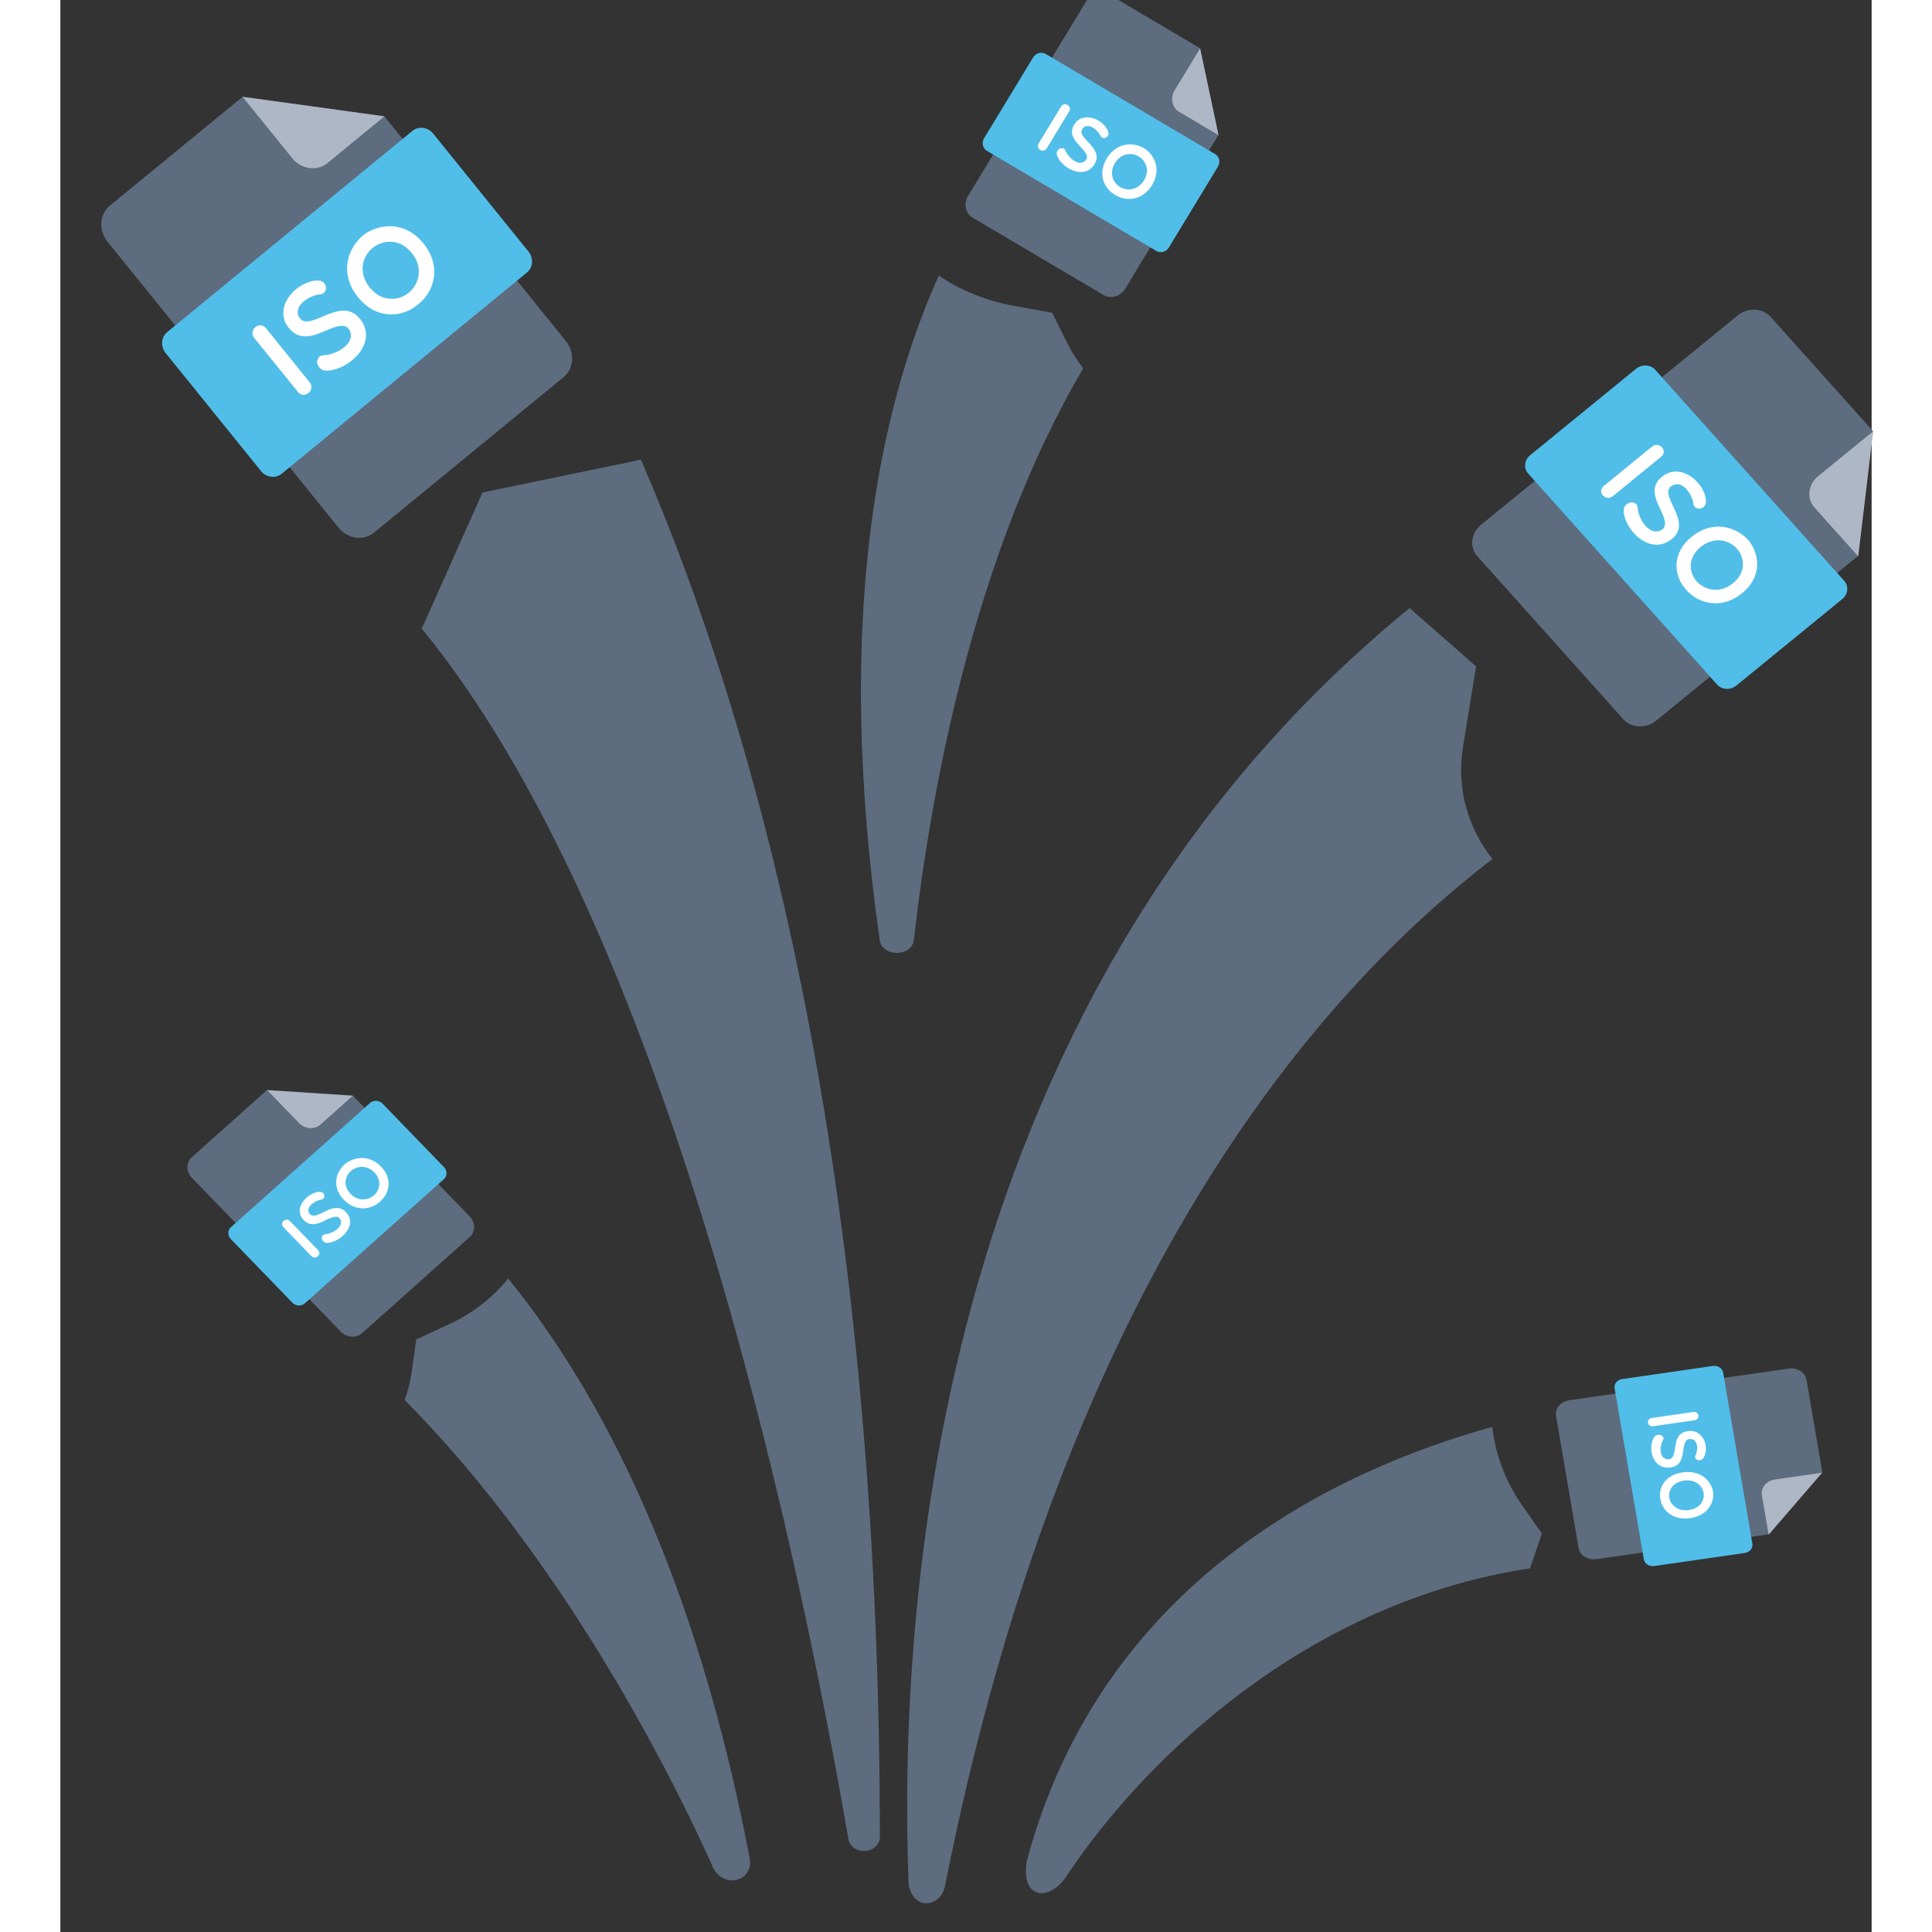 <svg width="200" height="200" version="1.1" viewBox="0 -7 75 80" xmlns="http://www.w3.org/2000/svg">
<rect x="0" y="-7" width="75" height="80" fill="#333333" stroke="none"/>
<g transform="matrix(.4 0 0 .4 -142.8 -459.3)">
<g transform="translate(381,556.5)">
<g transform="matrix(.771 0 0 .766 7.089 -54.24)">
<g transform="translate(.207)">
<g transform="matrix(.107 0 0 .113 -8.854 -.698)">
<g transform="matrix(-67.06 1.599 .053 62.9 14208 -2149)"></g>
<path d="m-233.9 7513c-13.08 10.23-14.46 29.59-3.059 43.04l290 342.2c11.39 13.44 31.42 16.08 44.5 5.851l237.8-185.9c13.08-10.23 14.46-29.59 3.059-43.04l-227.9-268.9-177.9-23.38z" fill="#5d6c7f" stroke-width=".971"/>
<path d="m39.29 7462 71.31-55.77-178-23.38 62.15 73.33c11.39 13.44 31.42 16.08 44.5 5.851z" fill="#aeb7c5" stroke-width=".971"/>
<path d="m291.4 7568c6.581 7.765 5.674 19.05-2.014 25.06l-307.7 240.6c-7.692 6.016-19.37 4.577-25.96-3.188l-119.7-141.2c-6.581-7.765-5.674-19.05 2.014-25.06l307.7-240.6c7.693-6.016 19.37-4.577 25.96 3.187z" fill="#50bee8" stroke-width="1.133"/>
<g transform="matrix(.874 -.683 .749 .883 -184.6 7679)" fill="#fff">
<path d="m95.23 64.87c0-10.5 16.9-10.88 16.9 0v73.02c0 10.62-16.9 10.88-16.9 0z"/>
<path d="m132.3 76.37c2.944-24.82 40.42-29.28 58.08-15.71 8.704 7.024-.512 18.16-8.192 12.53-9.472-6.016-30.96-8.832-33.65 4.464-3.456 20.99 52.19 8.976 51.3 42.99-.896 32.5-47.97 33.26-65.63 18.67-4.24-3.44-4.096-9.056-1.792-12.53 3.328-3.312 7.024-4.464 11.39-.896 10.48 7.168 37.49 12.54 39.39-5.648-1.648-18.91-54.86-7.52-50.9-43.87z"/>
<path d="m261.5 147c-23.66 1.024-48.24-14.72-48.24-46.06 0-31.47 24.56-46.94 48.24-46.94 22.38 1.136 45.79 16.62 45.79 46.94.016 30.34-23.39 46.06-45.79 46.06zm-1.408-76.37c-14.34 0-29.94 10.11-29.94 30.32 0 20.1 15.62 30.34 29.94 30.34 14.72 0 30.45-10.24 30.45-30.34.016-20.22-15.73-30.32-30.45-30.32z"/>
</g>
<g transform="matrix(6.786 0 0 7.226 -200.7 7356)">
<g fill="#5d6c7f">
<path d="m68.75 199.3c-2.8 3.121-6.524 5.744-11 7.602l-5.999 2.487-.831 5.348c-.251 1.611-.702 3.17-1.313 4.671 25.71 23.14 45.69 54.76 57.14 77.59 2.337 3.472 7.301 1.792 6.706-1.57-10.14-47.7-27.87-77.58-44.7-96.13z" stroke-width="1.243"/>
<path d="m250.8 129.9c-4.645-5.212-6.707-11.82-5.49-18.53l2.425-13.38-11.75-9.234c-.179-.14-.341-.29-.515-.434-86.89 63.41-94.72 162.7-92.67 211.3.931 4.337 5.823 3.761 6.705.323 22.13-100 68.64-147.7 101.3-170.1z" stroke-width="1.211"/>
<path d="m92.38 63.95-28.37 5.251-10.64 21.36c-.193.388-.412.764-.628 1.141 44.91 49.01 69.13 149.7 78.93 200.4.23 1.19 1.589 2.035 3.114 1.941 1.525-.094 2.703-1.097 2.702-2.3-.084-109.6-22.19-182.5-44.19-228-.305.063-.605.137-.914.194z" stroke-width="1.251"/>
<path d="m259.9 241.5-3.746-4.799c-3.031-3.883-4.838-8.304-5.419-12.85-28.83 7.161-72.21 25.49-86.07 71.84-1.198 6.131 3.917 6.878 7.135 2.774 15.12-20.42 45.38-45.72 85.92-51.2.022-.059.038-.118.06-.178z" stroke-width="1.265"/>
<path d="m172.1 44.45-2.732-4.985-7.031-1.14c-5.25-.851-9.992-2.6-13.96-5.022-11.33 22.58-19.26 57.51-10.92 110 .449 2.827 5.953 2.794 6.312-.04 3.085-24.37 11.03-63.77 31.33-94.61-1.16-1.321-2.173-2.734-2.997-4.239z" stroke-width="1.282"/>
</g>
</g>
<path d="m-131 8651c-7.418 6.314-7.473 17.4-.126 24.63l187 184.1c7.345 7.233 19.43 7.988 26.84 1.677l134.8-114.8c7.418-6.314 7.473-17.4.126-24.63l-146.9-144.7-107.3-6.695z" fill="#5d6c7f" stroke-width=".568"/>
<path d="m30.39 8612 40.44-34.42-107.3-6.695 40.07 39.46c7.345 7.233 19.43 7.988 26.84 1.677z" fill="#aeb7c5" stroke-width=".568"/>
<path d="m185.4 8663c4.243 4.179 4.147 10.64-.213 14.35l-174.5 148.5c-4.362 3.713-11.4 3.329-15.65-.85l-77.17-76c-4.243-4.178-4.147-10.64.213-14.35l174.5-148.5c4.362-3.713 11.4-3.329 15.65.85z" fill="#50bee8" stroke-width=".662"/>
<g transform="matrix(.496 -.422 .483 .475 -94.87 8744)" fill="#fff">
<path d="m95.23 64.87c0-10.5 16.9-10.88 16.9 0v73.02c0 10.62-16.9 10.88-16.9 0z"/>
<path d="m132.3 76.37c2.944-24.82 40.42-29.28 58.08-15.71 8.704 7.024-.512 18.16-8.192 12.53-9.472-6.016-30.96-8.832-33.65 4.464-3.456 20.99 52.19 8.976 51.3 42.99-.896 32.5-47.97 33.26-65.63 18.67-4.24-3.44-4.096-9.056-1.792-12.53 3.328-3.312 7.024-4.464 11.39-.896 10.48 7.168 37.49 12.54 39.39-5.648-1.648-18.91-54.86-7.52-50.9-43.87z"/>
<path d="m261.5 147c-23.66 1.024-48.24-14.72-48.24-46.06 0-31.47 24.56-46.94 48.24-46.94 22.38 1.136 45.79 16.62 45.79 46.94.016 30.34-23.39 46.06-45.79 46.06zm-1.408-76.37c-14.34 0-29.94 10.11-29.94 30.32 0 20.1 15.62 30.34 29.94 30.34 14.72 0 30.45-10.24 30.45-30.34.016-20.22-15.73-30.32-30.45-30.32z"/>
</g>
<path d="m1019 7260c-9.036-5.088-21.22-1.729-27.07 7.466l-149 234c-5.853 9.191-3.252 20.88 5.78 25.97l164.3 92.5c9.036 5.088 21.22 1.729 27.07-7.466l117.1-183.9-23.13-103.8z" fill="#5d6c7f" stroke-width=".603"/>
<path d="m1108 7401 49.26 27.74-23.13-103.8-31.93 50.14c-5.853 9.191-3.252 20.88 5.78 25.97z" fill="#aeb7c5" stroke-width=".603"/>
<path d="m1095 7563c-3.381 5.31-10.5 7.208-15.81 4.218l-212.6-119.7c-5.314-2.992-6.891-9.788-3.51-15.1l61.5-96.58c3.381-5.31 10.5-7.208 15.81-4.218l212.6 119.7c5.314 2.992 6.891 9.788 3.51 15.1z" fill="#50bee8" stroke-width=".704"/>
<g transform="matrix(.604 .34 -.385 .604 927.1 7323)" fill="#fff">
<path d="m95.23 64.87c0-10.5 16.9-10.88 16.9 0v73.02c0 10.62-16.9 10.88-16.9 0z"/>
<path d="m132.3 76.37c2.944-24.82 40.42-29.28 58.08-15.71 8.704 7.024-.512 18.16-8.192 12.53-9.472-6.016-30.96-8.832-33.65 4.464-3.456 20.99 52.19 8.976 51.3 42.99-.896 32.5-47.97 33.26-65.63 18.67-4.24-3.44-4.096-9.056-1.792-12.53 3.328-3.312 7.024-4.464 11.39-.896 10.48 7.168 37.49 12.54 39.39-5.648-1.648-18.91-54.86-7.52-50.9-43.87z"/>
<path d="m261.5 147c-23.66 1.024-48.24-14.72-48.24-46.06 0-31.47 24.56-46.94 48.24-46.94 22.38 1.136 45.79 16.62 45.79 46.94.016 30.34-23.39 46.06-45.79 46.06zm-1.408-76.37c-14.34 0-29.94 10.11-29.94 30.32 0 20.1 15.62 30.34 29.94 30.34 14.72 0 30.45-10.24 30.45-30.34.016-20.22-15.73-30.32-30.45-30.32z"/>
</g>
<path d="m1850 7646c-10.08-10.73-28.69-11.46-41.34-1.624l-322.1 250.4c-12.65 9.836-14.76 26.67-4.678 37.4l183.3 195.1c10.08 10.73 28.69 11.46 41.34 1.624l253.1-196.8 18.69-149.6z" fill="#5d6c7f" stroke-width=".871"/>
<path d="m1905 7874 54.98 58.52 18.69-149.6-69.02 53.66c-12.65 9.837-14.76 26.67-4.678 37.4z" fill="#aeb7c5" stroke-width=".871"/>
<path d="m1807 8087c-7.309 5.682-18.15 5.168-24.08-1.14l-237.2-252.5c-5.931-6.313-4.797-16.13 2.512-21.81l132.9-103.4c7.309-5.682 18.15-5.168 24.08 1.141l237.2 252.5c5.931 6.313 4.796 16.13-2.512 21.81z" fill="#50bee8" stroke-width="1.015"/>
<g transform="matrix(.674 .717 -.831 .646 1691 7691)" fill="#fff">
<path d="m95.23 64.87c0-10.5 16.9-10.88 16.9 0v73.02c0 10.62-16.9 10.88-16.9 0z"/>
<path d="m132.3 76.37c2.944-24.82 40.42-29.28 58.08-15.71 8.704 7.024-.512 18.16-8.192 12.53-9.472-6.016-30.96-8.832-33.65 4.464-3.456 20.99 52.19 8.976 51.3 42.99-.896 32.5-47.97 33.26-65.63 18.67-4.24-3.44-4.096-9.056-1.792-12.53 3.328-3.312 7.024-4.464 11.39-.896 10.48 7.168 37.49 12.54 39.39-5.648-1.648-18.91-54.86-7.52-50.9-43.87z"/>
<path d="m261.5 147c-23.66 1.024-48.24-14.72-48.24-46.06 0-31.47 24.56-46.94 48.24-46.94 22.38 1.136 45.79 16.62 45.79 46.94.016 30.34-23.39 46.06-45.79 46.06zm-1.408-76.37c-14.34 0-29.94 10.11-29.94 30.32 0 20.1 15.62 30.34 29.94 30.34 14.72 0 30.45-10.24 30.45-30.34.016-20.22-15.73-30.32-30.45-30.32z"/>
</g>
<path d="m1895 8917c-1.563-8.716-11.68-14.63-22.49-13.14l-275 37.83c-10.8 1.486-18.37 9.833-16.8 18.54l28.42 158.4c1.563 8.715 11.68 14.63 22.49 13.14l216.1-29.72 67.19-74.17z" fill="#5d6c7f" stroke-width=".558"/>
<path d="m1839 9055 8.523 47.52 67.19-74.17-58.93 8.105c-10.8 1.486-18.37 9.833-16.8 18.55z" fill="#aeb7c5" stroke-width=".558"/>
<path d="m1704 9140c-6.24.858-12.1-2.635-13.02-7.757l-36.78-205c-.92-5.126 3.439-10.02 9.679-10.88l113.5-15.61c6.24-.858 12.1 2.635 13.02 7.756l36.78 205c.919 5.126-3.439 10.02-9.679 10.88z" fill="#50bee8" stroke-width=".651"/>
<g transform="matrix(.104 .582 -.71 .098 1789 8894)" fill="#fff">
<path d="m95.23 64.87c0-10.5 16.9-10.88 16.9 0v73.02c0 10.62-16.9 10.88-16.9 0z"/>
<path d="m132.3 76.37c2.944-24.82 40.42-29.28 58.08-15.71 8.704 7.024-.512 18.16-8.192 12.53-9.472-6.016-30.96-8.832-33.65 4.464-3.456 20.99 52.19 8.976 51.3 42.99-.896 32.5-47.97 33.26-65.63 18.67-4.24-3.44-4.096-9.056-1.792-12.53 3.328-3.312 7.024-4.464 11.39-.896 10.48 7.168 37.49 12.54 39.39-5.648-1.648-18.91-54.86-7.52-50.9-43.87z"/>
<path d="m261.5 147c-23.66 1.024-48.24-14.72-48.24-46.06 0-31.47 24.56-46.94 48.24-46.94 22.38 1.136 45.79 16.62 45.79 46.94.016 30.34-23.39 46.06-45.79 46.06zm-1.408-76.37c-14.34 0-29.94 10.11-29.94 30.32 0 20.1 15.62 30.34 29.94 30.34 14.72 0 30.45-10.24 30.45-30.34.016-20.22-15.73-30.32-30.45-30.32z"/>
</g>
</g>
</g>
</g>
</g>
</g>
</svg>
